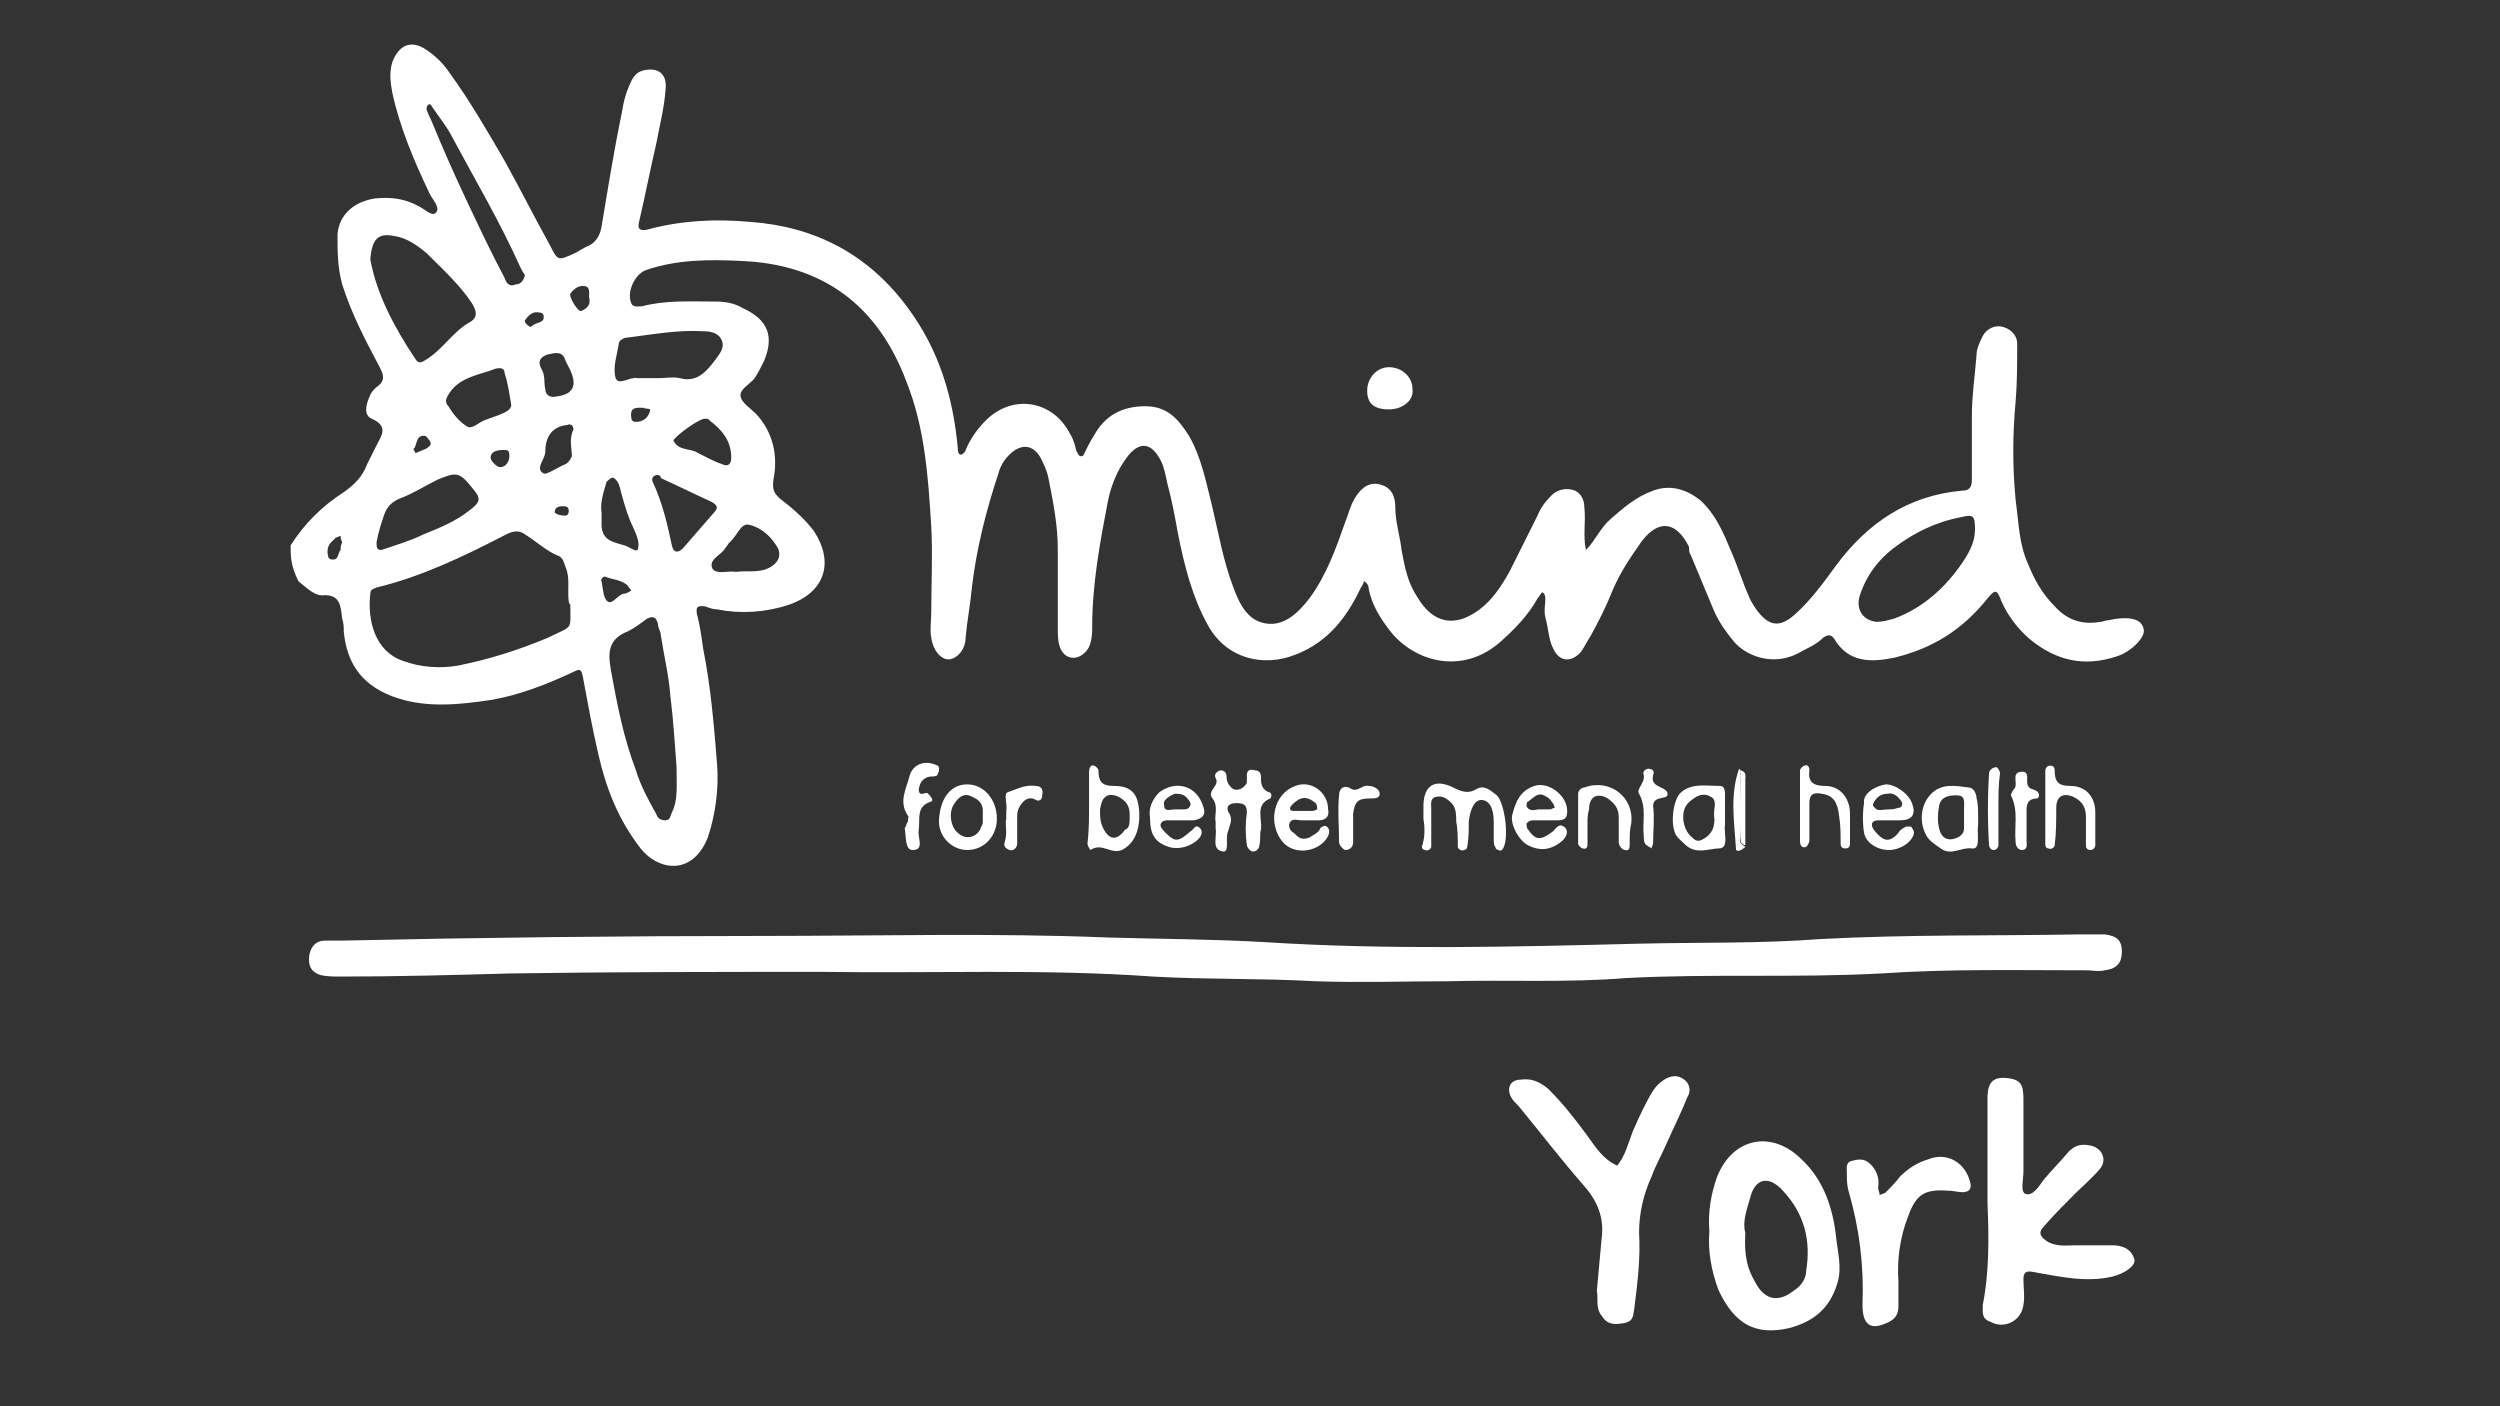 <?xml version="1.0" encoding="utf-8"?>
<!-- Generator: Adobe Illustrator 25.2.3, SVG Export Plug-In . SVG Version: 6.00 Build 0)  -->
<svg version="1.1" id="Layer_1" xmlns="http://www.w3.org/2000/svg" xmlns:xlink="http://www.w3.org/1999/xlink" x="0px" y="0px"
	 viewBox="0 0 160 90" style="enable-background:new 0 0 160 90;" xml:space="preserve">
<rect x="0" y="0" width="160" height="90" fill="#333333" stroke="none"/>
<style type="text/css">
	.st0{fill:#FFFFFF;}
</style>
<g>
	<g>
		<path class="st0" d="M18.6,34.9c0.9-1.4,2-2.5,3.4-3.4c0.7-0.5,1.2-1,1.5-1.8c0.2-0.4,0.4-0.8,0.6-1.2c0.3-0.6,0.8-1.2-0.3-1.7
			c-0.5-0.2-0.4-0.8-0.2-1.3c0.1-0.3,0.3-0.6,0.6-0.8c0.5-0.4,0.3-0.8,0.1-1.2c-0.9-1.7-1.8-3.4-2.4-5.3c-0.3-1.1-0.3-2.1-0.3-3.2
			c0.1-1.3,1.1-2.1,2.4-2.3c1-0.1,1.9,0,2.8,0.5c0.4,0.2,0.9,0.7,1.1,0.4c0.3-0.3-0.2-0.8-0.4-1.2c-1-2.1-1.9-4.2-2.4-6.5
			c-0.1-0.6-0.2-1.2,0-1.9c0.4-1.1,1.2-1.5,2.2-0.8c0.6,0.4,1.1,0.9,1.5,1.5c1.3,1.8,2.4,3.7,3.5,5.6c1,1.8,1.9,3.6,2.9,5.4
			c0.5,1,0.5,1,1.6,0.5c0.2-0.1,0.5-0.3,0.7-0.4c0.6-0.2,0.9-0.7,1-1.3c0.4-2.4,0.8-4.9,1.3-7.3c0.1-0.7,0.3-1.4,0.6-2
			c0.2-0.4,0.4-0.6,0.8-0.7c0.9-0.2,1.5,0.2,1.4,1.2C42.5,7,42.2,8.1,42,9.2c-0.4,1.7-0.7,3.3-1.1,5c-0.1,0.4,0,0.6,0.5,0.5
			c2.2-0.6,4.4-0.7,6.6-0.5c4.2,0.3,7.6,2.1,10.1,5.5c2,2.7,2.9,5.7,3.2,9c0,0.1,0,0.4,0.2,0.4c0.1,0,0.3-0.2,0.3-0.3
			c0.3-0.7,0.7-1.3,1.3-1.9c1.7-1.7,4.3-1.3,5.4,0.9c0.2,0.3,0.3,0.7,0.4,1.1c0.1,0.1,0.1,0.3,0.3,0.3c0.1,0,0.2-0.1,0.2-0.2
			c0.2-0.4,0.4-0.8,0.6-1.1c0.7-1.3,1.8-1.9,3.3-1.9c1.4,0,2.1,0.8,2.8,1.9c0.8,1.4,1.1,3,1.5,4.6c0.4,1.7,0.7,3.4,1.3,5
			c0.4,1.1,0.9,2.2,2.1,2.4c1.2,0.2,2.1-0.7,2.8-1.6c1.1-1.5,1.7-3.2,2.3-4.9c0.2-0.5,0.3-1,0.6-1.5c0.3-0.5,0.8-1.1,1.6-0.9
			c0.8,0.2,1,0.8,1,1.5c0,0.9,0.3,1.8,0.4,2.7c0.2,1.1,0.4,2.1,1,3c1,1.7,2.4,2,4,0.8c0.8-0.6,1.4-1.5,1.9-2.4
			c0.6-1.2,1.2-2.4,1.8-3.6c0.2-0.5,0.5-0.9,0.9-1.3c0.4-0.4,1-0.5,1.5-0.3c0.4,0.2,0.6,0.6,0.6,1.1c0.1,0.9-0.1,1.8,0.1,2.7
			c0.6-0.6,0.9-1.4,1.6-2c0.8-0.7,1.6-1.4,2.7-1.8c1.1-0.4,2.1-0.1,3,0.6c1,0.9,1.5,2.1,2,3.3c0.4,0.9,0.7,1.9,1.1,2.8
			c0.1,0.3,0.3,0.6,0.5,0.9c0.8,1.1,1.5,1.2,2.5,0.3c1-0.9,1.8-2,2.6-3.1c2-2.7,4.6-4.5,8.1-4.8c0.5,0,0.6-0.3,0.6-0.7
			c0-1.4,0-2.7,0-4.1c0-1.3,0.2-2.6,0.3-3.9c0-0.4,0.2-0.8,0.4-1.2c0.2-0.4,0.7-0.7,1.2-0.6c0.5,0.1,1,0.5,1,1.1
			c0,1.2,0,2.5-0.1,3.7c-0.2,2.1-0.2,4.2,0,6.3c0.2,1.4,0.2,2.8,0.8,4.1c0.4,1,0.9,1.9,1.7,2.7c0.8,0.9,1.8,1.2,2.9,1
			c0.2,0,0.3-0.1,0.5-0.1c1.4-0.3,2.2-0.1,2.3,0.6c0.1,0.5-0.8,1.4-1.7,1.7c-2.1,0.7-3.9,0.3-5.6-1.1c-0.8-0.7-1.4-1.5-1.8-2.4
			c-0.3-0.8-0.4-0.8-0.9-0.2c-1.6,2-3.5,3.2-6,3.8c-1.5,0.3-2.9,0.3-3.8-1.2c-0.2-0.3-0.4-0.3-0.7-0.1c-0.5,0.5-1.1,0.7-1.6,1
			c-1.5,0.8-3.2,0.3-4.1-0.7c-0.5-0.6-1-1.3-1.3-2c-0.5-1.2-1-2.4-1.5-3.6c-0.1-0.1-0.1-0.3-0.1-0.5c-0.8-1.6-1.9-1.8-3-0.4
			c-0.7,1-1.4,2-1.9,3.2c-0.4,1-0.9,2-1.4,2.9c-0.2,0.3-0.4,0.7-0.6,1c-0.6,0.7-1.4,0.7-1.8-0.2c-0.3-0.6-0.3-1.3-0.5-2
			c-0.1-0.4,0-0.8,0-1.1c0-0.2,0-0.4-0.2-0.5c-0.1,0.1-0.2,0.3-0.3,0.4c-0.6,1.1-1.5,2-2.4,2.8c-2.4,2.1-5.5,1.3-7.1-0.8
			c-0.6-0.8-1.1-1.6-1.3-2.6c0-0.2-0.1-0.4-0.3-0.5c0,0-0.1,0.3-0.2,0.4c-0.9,1.9-2.1,3.5-4.2,4.3c-2,0.8-4.4,0.3-5.6-1.9
			c-1-1.8-1.5-3.8-1.9-5.8c-0.2-1.1-0.4-2.2-0.7-3.3c-0.1-0.5-0.2-1-0.4-1.4c-0.6-1.2-1.4-1.3-2.2-0.2c-0.6,0.8-1,1.8-1.2,2.8
			c-0.5,2.6-1,5.3-1,8c0,0.4,0,0.8-0.2,1.3c-0.2,0.4-0.6,0.7-1,0.7c-0.5,0-0.8-0.4-0.9-0.8c-0.1-0.3-0.1-0.7-0.1-1.1
			c0-1.7,0-3.4,0-5c0-1.6-0.3-3.1-0.6-4.6c-0.1-0.5-0.3-0.9-0.5-1.3c-0.5-0.9-1.3-0.9-2-0.2c-0.4,0.4-0.6,0.8-0.7,1.2
			c-0.8,2.4-1.4,4.8-1.7,7.3c-0.1,1.1-0.3,2.1-0.4,3.2c0,0.8-0.6,1.4-1.1,1.4c-0.5,0-1-0.6-1.1-1.4c-0.1-0.5,0-1.1,0-1.6
			c0-1.8,0.1-3.7,0-5.5c-0.2-3.2-0.4-6.3-1.6-9.3c-1.8-4.8-5.3-7.5-10.6-7.7c-2-0.1-4.1-0.1-6.1,0.6c-0.7,0.3-1.2,1.4-0.9,2.1
			c0.1,0.3,0.5,0.2,0.7,0.2c1.5-0.4,3.1-0.3,4.7-0.3c0.6,0,1.2,0.1,1.7,0.4c1.3,0.6,2.2,1.5,1.4,3.4c-0.2,0.4-0.4,0.8-0.6,1.1
			c-0.3,0.4-1,0.7-0.9,1.2c0.1,0.4,0.6,0.7,1,1.1c1.1,1.2,1.4,2.7,1.1,4.2c-0.1,0.7,0.1,0.9,0.4,1.2c0.8,0.6,1.6,1.3,2.2,2.1
			c1.3,2,0.7,3.9-1.6,4.7c-1.5,0.5-3.1,0.6-4.6,0.3c-0.3,0-0.5-0.1-0.8-0.2c-0.3,0-0.6-0.1-0.5,0.5c0.2,0.7,0.3,1.5,0.4,2.2
			c0.5,2.5,0.7,5,0.9,7.5c0.1,1.5-0.1,3.1-0.6,4.6c-1,2.5-3.2,2.1-4.3,0.7c-1.4-1.8-2.2-3.8-2.7-6c-0.4-1.7-0.7-3.4-1-5
			c-0.1-0.5-0.2-0.5-0.6-0.3c-1.7,0.8-3.5,1.5-5.3,1.8c-2,0.3-4,0.5-5.9-0.1c-2.2-0.7-3.3-2.1-3.5-4.3c0-0.3,0-0.5-0.1-0.8
			c-0.1-0.8-0.1-1.6-1.3-1.5c-0.5,0-1-0.5-1.5-0.9C18.6,36.2,18.6,35.6,18.6,34.9z M36.4,38.5c-0.1-0.7,0.1-1.5-0.2-2.2
			c-0.1-0.2-0.1-0.5-0.4-0.7c-0.8-0.3-1.4-0.9-2.2-1.4c-0.4-0.3-0.8-0.2-1.2,0c-2.7,1.4-5.4,2.7-8.3,3.4c-0.2,0.1-0.4,0.1-0.4,0.4
			c-0.2,1.7,0.3,3.7,2.1,4.3c1.1,0.4,2.3,0.5,3.5,0.3c2-0.4,3.9-1,5.8-1.8c1.6-0.8,1.4-0.4,1.4-2.1C36.4,38.6,36.4,38.5,36.4,38.5z
			 M43.3,49.1c-0.1-1.3-0.2-3-0.4-4.6c-0.1-1.3-0.4-2.5-0.6-3.8c0-0.3-0.2-0.5-0.2-0.8c-0.1-0.4-0.3-0.5-0.7-0.3
			c-0.4,0.3-0.8,0.6-1.2,0.8c-1.3,0.5-1.3,1.4-1.1,2.5c0.4,2.2,0.8,4.3,1.6,6.4c0.3,1,0.8,1.9,1.3,2.8c0.1,0.3,0.3,0.4,0.6,0.4
			c0.3,0,0.3-0.3,0.4-0.5C43.4,51.2,43.3,50.3,43.3,49.1z M23.7,16.6c0.4,2.2,1.5,4.3,2.9,6.4c0.2,0.3,0.4,0.2,0.7,0
			c1.1-0.7,1.7-1.8,2.8-2.4c0.5-0.3,0.4-0.7,0.1-1.2c-0.8-1.2-1.9-2.2-2.9-3.2c-0.6-0.5-1.3-1-2.1-1.1
			C24.2,14.9,23.8,15.3,23.7,16.6z M126.4,33.9c0-0.9-0.1-1-0.9-0.8c-1.6,0.3-3,1-4.2,1.9c-1.1,0.8-1.9,1.9-2.3,3.2
			c-0.2,0.8,0.2,1.5,1.1,1.6c0.4,0,0.7-0.1,1.1-0.2c1.9-0.7,3.3-2,4.4-3.6C126,35.4,126.4,34.7,126.4,33.9z M42.2,24.2
			C42.2,24.2,42.2,24.2,42.2,24.2c0.4,0,0.9-0.1,1.3,0c1.1,0.3,1.7-0.4,2.3-1.2c0.2-0.3,0.6-0.7,0.4-1.2c-0.2-0.5-0.7-0.6-1.2-0.6
			c-1.6-0.1-3.2,0.2-4.8,0.4c-0.3,0-0.6,0.2-0.6,0.4c-0.1,0.7-0.4,1.5-0.2,2.2c0.2,0.5,0.9-0.1,1.4,0C41.3,24.2,41.8,24.2,42.2,24.2
			z M24.4,35.2c0.9-0.3,1.9-0.6,2.7-1c1-0.4,2-0.8,2.9-1.5c0.8-0.6,0.8-0.8,0.2-1.5c-0.8-1-1-1-2.2-0.5c-0.8,0.4-1.6,0.9-2.4,1.2
			c-0.5,0.2-0.8,0.5-1,1c-0.2,0.6-0.4,1.2-0.5,1.8C24.1,35,24.1,35.2,24.4,35.2z M33.6,17.6c-0.1-0.1-0.2-0.3-0.3-0.5
			c-1.3-2.9-2.9-5.6-4.4-8.4c-0.3-0.6-0.8-1.2-1.2-1.8c-0.1-0.1-0.1-0.3-0.3-0.2c-0.1,0.1-0.1,0.2-0.1,0.3c0.1,0.3,0.2,0.5,0.3,0.7
			c0.7,1.7,1.4,3.3,2.2,5c0.8,1.7,1.6,3.4,2.5,5.1c0.1,0.3,0.3,0.6,0.7,0.4C33.3,18.2,33.5,18,33.6,17.6z M31.7,23.6
			c-1,0.4-2.2,0.5-2.9,1.5c-0.2,0.3-0.4,0.6-0.1,0.9c0.3,0.5,0.7,1,1.2,1.3c0.3,0.2,0.8-0.3,1.1-0.4c0.5-0.2,0.9-0.3,1.3-0.5
			c0.2-0.1,0.5-0.3,0.4-0.6c-0.1-0.6-0.2-1.3-0.4-1.9C32.3,23.6,32.1,23.5,31.7,23.6z M42,30.4c-0.3,0.1-0.3,0.3-0.2,0.5
			c0.6,1.3,0.9,2.6,1.2,4c0.1,0.5,0.4,0.5,0.7,0.2c0.7-0.8,1.3-1.5,2-2.3c0.3-0.3,0.2-0.5-0.2-0.7c-1.1-0.5-2.1-1-3.2-1.5
			C42.3,30.4,42.1,30.4,42,30.4z M47.1,36.6c0.7-0.1,1.5,0.1,2.2-0.3c0.5-0.3,0.7-0.7,0.5-1.2c-0.4-0.7-1-1.3-1.8-1.5
			c-0.6-0.2-0.8,0.7-1.3,1.1c-0.1,0.1-0.2,0.3-0.3,0.4c-0.2,0.4-1.1,0.7-0.8,1.3C45.9,36.8,46.6,36.5,47.1,36.6z M38.5,32.8
			c0,0.4,0,0.7,0,0.9c0.1,1.1,1.1,1,1.7,1.3c0.2,0.1,0.5,0.3,0.6,0.2c0.2-0.5-0.1-1-0.3-1.5c-0.3-0.6-0.5-1.3-0.7-2
			c-0.1-0.3-0.1-0.6-0.3-0.9c-0.1-0.1-0.2-0.3-0.4-0.2c-0.1,0.1-0.3,0.2-0.3,0.3C38.6,31.6,38.4,32.2,38.5,32.8z M45.1,26.8
			c-0.4,0-2,1.2-2,1.4c0.3,0.6,0.9,0.5,1.4,0.7c0.6,0.3,1.1,0.6,1.7,0.8c0.4,0.2,0.6,0,0.6-0.4c0-1.1-0.6-1.8-1.4-2.4
			C45.4,26.8,45.2,26.8,45.1,26.8z M35.4,25.4c1.2-0.1,1.6-0.6,1.1-1.7c-0.1-0.2-0.2-0.4-0.3-0.6c-0.2-0.7-0.7-0.5-1.2-0.4
			c-0.5,0.2-0.6,0.5-0.3,1c0.2,0.4,0.1,0.8,0.2,1.2C34.9,25.2,35.1,25.4,35.4,25.4z M36.7,27.5c0-0.3-0.2-0.4-0.4-0.3
			c-1,0.1-1.4,0.8-1.4,1.7c0,0.5-0.7,1.1-0.1,1.4c0.2,0.1,0.9-0.4,1.4-0.6c0.2-0.1,0.3-0.3,0.4-0.5C36.6,28.7,36.4,28.1,36.7,27.5z
			 M40.4,37.8c-0.1-0.2-0.2-0.2-0.2-0.3c-0.4-0.4-1-0.4-1.5-0.6c-0.1,0-0.3,0.2-0.2,0.3c0.1,0.5,0.1,1.1,0.4,1.3
			c0.3,0.2,0.6-0.4,1-0.5C40.1,38,40.2,37.9,40.4,37.8z M37.7,19c0-0.3,0.1-0.7-0.4-0.7c-0.3,0-0.6,0.2-0.8,0.5
			c-0.1,0.2,0.5,1.2,0.7,1.1C37.7,19.7,37.8,19.4,37.7,19z M32.6,29.2c0-0.4-0.1-0.4-0.4-0.4c-0.4,0-0.8,0.1-0.8,0.5
			c0,0.2,0.4,0.6,0.6,0.6C32.4,29.9,32.6,29.5,32.6,29.2z M21.9,34.7c-0.1-0.2-0.1-0.3-0.1-0.4c-0.1,0-0.2,0.1-0.3,0.1
			c-0.1,0.1-0.2,0.2-0.3,0.3c-0.2,0.2-0.3,0.5-0.2,0.9c0,0.1,0.1,0.2,0.2,0.2c0.5,0.1,0.4-0.4,0.6-0.6
			C21.8,35.1,21.8,34.9,21.9,34.7z M26.6,29c0.2-0.1,0.5-0.2,0.7-0.3c0.1-0.1,0.4-0.2,0.2-0.5c-0.1-0.1-0.2-0.3-0.3-0.3
			c-0.6-0.1-0.5,0.6-0.7,0.8C26.4,28.7,26.5,28.8,26.6,29C26.5,29,26.6,29,26.6,29z M41.2,26.1c-0.4,0-0.9-0.1-0.8,0.6
			c0,0.2,0.1,0.3,0.3,0.3c0.5,0,0.8-0.3,0.9-0.7C41.7,26.1,41.3,26.2,41.2,26.1z M34.8,20.3c0-0.2-0.1-0.3-0.3-0.3
			c-0.4-0.1-0.7,0.2-0.9,0.5c-0.1,0.1,0.3,0.5,0.4,0.4C34.3,20.6,34.8,20.7,34.8,20.3z M36.2,33c0.1,0,0.2-0.1,0.2-0.3
			c0-0.3-0.2-0.3-0.4-0.3c-0.3,0-0.5,0.1-0.5,0.4C35.6,32.9,35.8,33,36.2,33z"/>
		<path class="st0" d="M92.7,62.8c-2.8,0-5.6,0.1-8.5,0c-3.5-0.2-6.9-0.1-10.4-0.3c-7-0.5-14.1-0.2-21.1-0.3c-6.7,0-13.3,0-20,0.1
			c-3.6,0.1-7.2,0.2-10.9,0.2c-0.4,0-0.9,0-1.3-0.1c-0.6-0.2-0.8-0.6-0.7-1.3c0.1-0.5,0.4-0.9,1-0.9c0.3,0,0.7,0,1,0
			c9-0.2,18-0.3,27-0.3c7.4,0,14.8-0.2,22.1,0.1c3.4,0.1,6.7,0.1,10.1,0.3c7.9,0.5,15.8,0.3,23.7,0.1c3.9-0.1,7.9,0,11.8-0.3
			c5.6-0.3,11.2-0.2,16.7-0.3c0.5,0,1,0,1.5,0c0.8,0.1,1.1,0.4,1.1,1.1c0,0.7-0.3,1.1-1.1,1.2c-0.4,0.1-0.8,0-1.1,0
			c-4.4,0-8.8-0.1-13.2,0.2c-5.5,0.3-10.9,0-16.4,0.3C100.3,62.9,96.5,62.7,92.7,62.8z"/>
		<path class="st0" d="M127.2,77c0-2.2,0-4.4,0-6.7c0-1.1,0.4-1.4,1.3-1.3c0.8,0.1,1,0.4,1,1.3c0,1.6,0,3.1,0,4.7
			c0,0.5-0.2,1.2,0.1,1.4c0.5,0.2,0.9-0.5,1.2-0.9c0.5-0.6,1.1-1.2,1.6-1.8c0.4-0.4,0.8-0.5,1.3-0.4c0.8,0.1,1.2,0.9,0.7,1.5
			c-0.5,0.6-1.1,1.1-1.6,1.6c-0.7,0.7-1.4,1.4-2,2.1c-0.4,0.4-0.2,0.7,0.3,1c0.6,0.3,1.2,0.2,1.7,0.2c0.8,0,1.6,0,2.4,0
			c0.6,0,1.2,0.2,1.4,0.9c0.1,0.4-0.6,0.9-1.4,1.1c-1.7,0.4-3.4,0-5.1-0.3c-0.5-0.1-0.6,0.1-0.6,0.5c0,0.5,0.1,1.1,0,1.6
			c-0.1,1-1.2,1.6-2.1,1.1c-0.6-0.2-0.5-0.6-0.5-1.1C127.3,81.5,127.3,79.3,127.2,77C127.3,77,127.2,77,127.2,77z"/>
		<path class="st0" d="M109.4,78.8c-0.1-1.2,0.1-2.4,0.5-3.5c1-2.5,3.5-3,5.4-1.1c1.4,1.3,2,3.1,2.2,4.9c0.1,1,0.4,2,0.1,3
			c-0.5,1.7-1.6,2.5-3.1,2.9c-2.2,0.5-3.5-0.3-4.5-2.4C109.5,81.3,109.3,80,109.4,78.8z M111.7,78.9c-0.1,1.6,0.2,2.4,0.6,3.1
			c0.6,1.2,1.5,1.4,2.5,0.6c0.5-0.3,0.8-0.8,0.8-1.3c0.3-1.9-0.1-3.6-1.5-5.1c-0.9-1-1.8-0.8-2.1,0.5
			C111.8,77.4,111.5,78.2,111.7,78.9z"/>
		<path class="st0" d="M102.2,82.6c0.1-1.1,0.2-2.2,0.3-3.3c0.2-1.4-0.3-2.5-1.2-3.5c-1.4-1.6-2.7-3.3-4.1-5
			c-0.2-0.2-0.4-0.4-0.5-0.6c-0.3-0.6,0-1.1,0.6-1.1c0.7-0.1,1.2,0.1,1.8,0.6c0.9,0.9,1.7,1.9,2.5,3c0.5,0.7,1,1.5,1.9,1.9
			c0.5-0.6,0.7-1.4,1-2.2c0.4-0.9,0.8-1.8,1.3-2.6c0.2-0.3,0.4-0.5,0.7-0.7c0.5-0.3,0.9-0.3,1.3,0c0.4,0.3,0.4,0.8,0.2,1.1
			c-0.4,1-0.9,2-1.3,2.9c-0.3,0.7-0.7,1.4-1,2.2c-0.5,1.1-0.8,2.3-0.8,3.6c0.1,1.6-0.1,3.2-0.3,4.8c-0.1,0.5,0,0.9-0.8,1
			c-0.6,0.1-1,0-1.3-0.5C102.1,83.7,102.3,83.1,102.2,82.6z"/>
		<path class="st0" d="M121.5,82c0,0.5,0,1.1,0,1.6c0,0.5-0.2,0.8-0.6,1c-1.2,0.6-1.7,0.2-1.7-1.1c0.1-2.5-0.2-4.9-0.9-7.3
			c-0.1-0.4-0.1-0.7-0.1-1.1c0-0.3-0.1-0.7,0.3-0.8c0.4-0.1,0.8-0.2,1.2,0.2c0.4,0.4,0.6,0.9,0.5,1.5c0,0.2,0.1,0.3,0.1,0.5
			c0.1-0.1,0.3-0.1,0.4-0.2c0.3-0.3,0.6-0.6,0.9-1c0.5-0.5,1.1-0.9,1.8-1.1c1.2-0.5,2.4,0.2,2.7,1.5c0.1,0.4-0.1,0.6-0.5,0.6
			c-0.3,0-0.6-0.1-1-0.1c-1.5-0.1-2,0.3-2.5,1.7C121.6,79.2,121.4,80.6,121.5,82z"/>
		<path class="st0" d="M77.8,52.6c-0.1-0.4,0.2-1-0.2-1.5c-0.4-0.5,0.5-0.8,0.2-1.3c-0.1-0.2,0-0.4,0.3-0.5c0.3,0,0.4,0.2,0.4,0.4
			c0,0.3,0.1,0.5,0.3,0.7c0.3,0.3,0.8,0.1,1-0.3c0-0.2,0-0.3,0-0.5c0-0.3,0.2-0.4,0.5-0.3c0.2,0,0.4,0.1,0.4,0.4c0,0.4,0,0.8,0.5,1
			c0.2,0,0.2,0.3,0.1,0.4c-1,0.4-0.5,1.3-0.6,2c-0.1,0.3,0,0.6-0.1,1c0,0.2-0.2,0.4-0.4,0.4c-0.2,0-0.4-0.3-0.4-0.4
			c-0.1-0.7-0.1-1.4,0-2.1c0-0.5-0.2-0.6-0.7-0.6c-0.5,0-0.7,0.3-0.4,0.7c0.2,0.4,0,0.7-0.1,1.1c-0.2,0.4,0.1,1.3-0.3,1.3
			c-0.8-0.1-0.4-0.9-0.5-1.5C77.8,52.7,77.8,52.7,77.8,52.6z"/>
		<path class="st0" d="M91.1,52.4c0-0.3,0-0.5,0-0.8c0-1.3,0.7-1.8,1.9-1.2c0.6,0.3,1,0.4,1.5,0.1c0.5-0.3,0.9,0.1,1.3,0.4
			c0.5,0.5,0.8,2.7,0.4,3.4c-0.1,0.1-0.1,0.2-0.3,0.1c-0.1,0-0.2-0.1-0.2-0.2c-0.1-0.1-0.1-0.3-0.1-0.5c0-0.4,0-0.8,0-1.1
			c0-0.9-0.3-1.4-0.8-1.4c-0.4,0-0.7,0.5-0.8,1.4c0,0.5,0,1.1-0.1,1.6c0,0.1-0.1,0.2-0.2,0.2c-0.2,0.1-0.4-0.1-0.4-0.2
			c0-0.5,0-1.1-0.1-1.6c0-0.4,0-0.9-0.3-1.2c-0.3-0.3-0.6-0.5-1-0.4c-0.4,0.1-0.3,0.5-0.3,0.8c0,0.8,0,1.6,0,2.4
			c0,0.1-0.2,0.3-0.4,0.2c-0.1,0-0.2-0.1-0.2-0.2C91.2,53.6,91.2,53,91.1,52.4C91.1,52.4,91.1,52.4,91.1,52.4z"/>
		<path class="st0" d="M69.7,51.5c0-0.7,0-1.4,0-2.1c0-0.2,0.1-0.5,0.3-0.4c0.1,0,0.3,0.2,0.3,0.3c0,0.8,0.3,1,1,1
			c1.1,0,1.5,0.5,1.6,1.5c0.1,1.3-0.3,2.2-1.1,2.6c-0.7,0.3-1.3-0.5-2,0c-0.1-0.1-0.2-0.3-0.2-0.4C69.7,53.1,69.7,52.3,69.7,51.5z
			 M72.3,52.2c0-0.2,0-0.6-0.3-0.9c-0.3-0.3-0.7-0.5-1.1-0.4c-0.4,0.2-0.4,0.5-0.5,0.9c0,0.4,0,0.8,0.2,1.2c0.4,0.8,0.9,0.8,1.4,0.1
			C72.3,53,72.3,52.7,72.3,52.2z"/>
		<path class="st0" d="M100.3,51.9c0,0.4-0.1,0.6-0.6,0.6c-0.5,0-1.1,0-1.6,0c-0.2,0-0.3,0.1-0.4,0.2c0,0.1,0,0.3,0.1,0.4
			c0.5,0.7,0.8,0.7,1.6,0.1c0.2-0.2,0.4-0.6,0.8-0.2c0.2,0.3,0,0.6-0.2,0.8c-0.7,0.6-1.4,0.7-2.2,0.3c-0.6-0.3-1.2-1.4-1-2
			c0.2-0.8,0.5-1.5,1.4-1.8C99.1,50,100.3,50.9,100.3,51.9z M98.5,51.8c0.3,0,0.5,0,0.7,0c0.1,0,0.2-0.1,0.3-0.1
			c0-0.1-0.1-0.3-0.2-0.4c-0.1-0.2-0.3-0.3-0.5-0.4c-0.4-0.2-0.7,0.2-1,0.4c-0.1,0-0.1,0.2-0.1,0.3C97.9,52,98.3,51.8,98.5,51.8z"/>
		<path class="st0" d="M126.6,52.3c0,0.2,0,0.3,0,0.5c-0.1,0.5,0.2,1.6-0.4,1.5c-0.7-0.1-1.3,0.5-2,0c-0.4-0.3-0.8-0.5-1-1
			c-0.4-0.9-0.2-1.9,0.4-2.5c0.7-0.7,1.6-0.5,2.4-0.4c0.3,0,0.5,0.4,0.5,0.7C126.6,51.4,126.6,51.9,126.6,52.3
			C126.6,52.3,126.6,52.3,126.6,52.3z M125.7,52.2C125.7,52.2,125.7,52.2,125.7,52.2c0-0.2,0-0.3,0-0.5c0-0.4,0.1-0.8-0.5-0.8
			c-0.5,0-1,0.1-1.1,0.7c-0.1,0.5-0.1,1,0,1.4c0.1,0.5,0.4,0.8,0.9,0.7c0.4-0.1,0.7-0.3,0.7-0.7C125.7,52.7,125.7,52.5,125.7,52.2z"
			/>
		<path class="st0" d="M85,51.8c0.1,0.5-0.2,0.7-0.6,0.7c-0.4,0-0.8,0-1.1,0c-0.3,0-0.7-0.2-0.8,0.3c0,0.2,0.1,0.4,0.3,0.5
			c0.3,0.3,0.5,0.5,1,0.3c0.3-0.2,0.6-0.3,0.7-0.6c0.1-0.1,0.3-0.2,0.4-0.1c0.2,0.1,0.2,0.4,0.1,0.6c-0.5,1-2.1,1.3-2.9,0.4
			c-1-1.2-0.6-3.1,0.8-3.6C83.9,49.9,85,50.7,85,51.8z M83.2,51.9C83.2,51.8,83.2,51.8,83.2,51.9c0.3,0,0.5,0,0.8,0
			c0.1,0,0.3-0.1,0.3-0.1c0-0.1,0-0.3-0.1-0.4c-0.6-0.5-1-0.4-1.5,0.1c-0.2,0.2-0.2,0.4,0.1,0.4C82.8,51.9,83,51.9,83.2,51.9z"/>
		<path class="st0" d="M120.7,50.2c0.6,0,1.5,0.6,1.7,1.3c0.2,0.6,0,1-0.8,1c-0.4,0-0.9,0-1.3,0c-0.2,0-0.5,0-0.5,0.3
			c0,0.1,0.1,0.3,0.2,0.4c0.5,0.6,0.9,0.8,1.5,0.1c0.1-0.2,0.3-0.3,0.5-0.4c0.1,0,0.2,0,0.3,0c0.1,0.1,0.2,0.3,0.2,0.4
			c-0.1,0.6-0.9,1.1-1.6,1.1c-0.8,0-1.5-0.5-1.6-1.1c-0.1-0.6-0.1-1.3,0-1.9C119.2,50.8,120,50.3,120.7,50.2z M120.9,51.8
			c0.1,0,0.3,0,0.6-0.1c0.2,0,0.3-0.2,0.2-0.4c-0.2-0.3-0.5-0.6-0.9-0.5c-0.4,0-0.7,0.2-0.9,0.6c-0.1,0.2,0.1,0.3,0.2,0.4
			C120.3,51.9,120.5,51.8,120.9,51.8z"/>
		<path class="st0" d="M63.8,52.4c0,1.1-0.8,2-1.9,2c-1,0-1.9-0.9-1.8-2c0.1-1.4,0.8-2.2,1.8-2.2C63,50.2,63.8,51.2,63.8,52.4z
			 M62.9,52.6c0-0.4,0-0.5,0-0.7c0-0.6-0.4-0.8-0.9-1c-0.4-0.1-0.7,0.2-0.9,0.5c-0.4,0.5-0.3,1.5,0.2,1.9c0.5,0.5,1.3,0.3,1.5-0.4
			C62.9,52.8,62.9,52.6,62.9,52.6z"/>
		<path class="st0" d="M73.6,52.3c-0.1-0.5,0.1-1.1,0.6-1.6c1.1-0.8,2.4-0.4,2.8,0.9c0.2,0.5,0,0.8-0.6,0.9c-0.5,0-1.1,0-1.6,0
			c-0.2,0-0.4,0-0.5,0.2c-0.1,0.2,0.1,0.4,0.3,0.6c0.6,0.6,0.8,0.6,1.6-0.1c0.2-0.1,0.3-0.5,0.6-0.2c0.2,0.2,0.1,0.5-0.1,0.7
			c-0.5,0.5-1.3,0.7-1.9,0.5C73.9,53.9,73.6,53.4,73.6,52.3z M75.2,51.8c0.2,0,0.3,0,0.5,0c0.2,0,0.4,0,0.5-0.3
			c0-0.2-0.2-0.4-0.3-0.5c-0.2-0.2-0.5-0.2-0.7-0.2c-0.3,0.1-0.8,0.4-0.7,0.7C74.5,52,74.9,51.8,75.2,51.8z"/>
		<path class="st0" d="M110.4,52.5c0,0.1,0,0.2,0,0.3c-0.1,0.5,0.3,1.5-0.4,1.5c-0.6,0-1.4,0.4-2.1-0.2c-0.3-0.3-0.6-0.5-0.7-0.8
			c-0.3-0.7-0.1-2.2,0.4-2.6c0.7-0.6,1.6-0.4,2.5-0.4c0.2,0,0.3,0.2,0.3,0.5C110.4,51.3,110.4,51.9,110.4,52.5
			C110.4,52.5,110.4,52.5,110.4,52.5z M109.7,52c0-0.3,0.2-0.8-0.2-1c-0.3-0.2-0.7-0.2-1.1,0.1c-0.3,0.2-0.5,0.4-0.6,0.7
			c-0.2,0.6,0,1.4,0.5,1.8c0.2,0.2,0.4,0.3,0.7,0.1c0.6-0.3,0.8-0.9,0.7-1.5C109.7,52.1,109.7,52,109.7,52z"/>
		<path class="st0" d="M115.2,51.6c0-0.8,0-1.5,0-2.3c0-0.1,0.2-0.3,0.3-0.3c0.2-0.1,0.3,0.1,0.3,0.3c-0.1,0.7,0.2,1,1,1
			c1,0,1.6,0.8,1.6,1.8c0,0.6,0,1.3,0,1.9c0,0.2-0.1,0.3-0.3,0.3c-0.2,0-0.3-0.1-0.3-0.3c0-0.6,0-1.2-0.1-1.8
			c-0.1-0.9-0.4-1.3-1.1-1.4c-0.5-0.1-0.8,0-0.8,0.6c0,0.8,0,1.6,0,2.4c0,0.1-0.1,0.3-0.2,0.4c-0.3,0.1-0.4-0.1-0.4-0.4
			C115.2,53.2,115.2,52.4,115.2,51.6C115.2,51.6,115.2,51.6,115.2,51.6z"/>
		<path class="st0" d="M130.9,51.6c0-0.8,0-1.5,0-2.3c0-0.1,0.1-0.3,0.3-0.3c0.2,0,0.3,0.1,0.3,0.3c0,0.7,0.2,1,1,1
			c1,0,1.6,0.7,1.6,1.7c0,0.7,0,1.4,0,2.1c0,0.1-0.1,0.3-0.3,0.3c-0.2,0-0.3-0.1-0.3-0.3c0-0.6,0-1.2,0-1.8c0-0.6-0.2-1-0.8-1.3
			c-0.7-0.3-1.1,0-1.1,0.7c0,0.8,0,1.6-0.1,2.4c0,0.1-0.2,0.3-0.4,0.2c-0.1,0-0.2-0.1-0.2-0.2C130.9,53.3,130.9,52.4,130.9,51.6
			C130.9,51.6,130.9,51.6,130.9,51.6z"/>
		<path class="st0" d="M101.6,52.7c0,0.4,0,0.9,0,1.3c0,0.1,0,0.4-0.3,0.3c-0.1,0-0.3-0.2-0.3-0.3c0-1.1,0-2.2,0-3.2
			c0-0.2,0.2-0.4,0.4-0.4c1.6-0.6,3.2,0.6,3,2.3c-0.1,0.4-0.1,0.8-0.1,1.3c0,0.2,0,0.5-0.3,0.4c-0.2,0-0.4-0.3-0.4-0.5
			c0-0.5,0-1.1,0-1.6c0-0.6-0.3-0.9-0.7-1.2c-0.7-0.4-1.2-0.1-1.2,0.7C101.6,52.1,101.6,52.4,101.6,52.7
			C101.6,52.7,101.6,52.7,101.6,52.7z"/>
		<path class="st0" d="M88.9,26.2c-1,0-1.4-0.4-1.4-1.2c0-0.8,0.6-1.5,1.4-1.5c0.8,0,1.5,0.6,1.5,1.4C90.5,25.6,89.8,26.2,88.9,26.2
			z"/>
		<path class="st0" d="M58.1,52.6c0-0.2,0.1-0.4,0-0.4c-0.6-0.9-0.1-1.7,0.1-2.5c0.2-0.8,1-1.1,1.8-0.7c0.1,0,0.1,0.2,0.1,0.3
			c0,0.1-0.1,0.2-0.1,0.3c-0.1,0.1-0.3,0.1-0.5,0.1c-0.4,0.1-0.6,0.3-0.7,0.8c0,0.6,0.5,0.1,0.6,0.3c0.1,0.1,0.4,0.4,0.2,0.5
			c-1,0.3-0.7,1.1-0.8,1.8c-0.1,0.5,0.4,1.3-0.4,1.3c-0.5,0-0.4-0.9-0.5-1.4C58,52.9,58,52.7,58.1,52.6
			C58.1,52.6,58.1,52.6,58.1,52.6z"/>
		<path class="st0" d="M86.5,50.5c0.4,0.2,0.7-0.3,1.1-0.2c0.3,0,0.7,0.2,0.7,0.5c0,0.3-0.3,0.3-0.6,0.3c-0.8,0-1,0.2-1.1,1
			c0,0.6,0,1.2,0,1.8c0,0.3-0.2,0.5-0.5,0.5c-0.1,0-0.4-0.3-0.4-0.5c0-1-0.1-2,0-3C85.7,50.4,86.1,50.2,86.5,50.5z"/>
		<path class="st0" d="M105.7,54.3c-0.1-0.1-0.2-0.1-0.3-0.2c-0.2-0.1-0.2-0.4-0.2-0.6c-0.1-0.9,0.2-1.8-0.3-2.7
			c-0.2-0.3,0.4-0.7,0.3-1.2c-0.1-0.2,0.1-0.4,0.3-0.4c0.3,0,0.4,0.2,0.3,0.4c-0.2,0.8,0.7,0.7,0.9,1.1c0.2,0.6-0.9,0.1-0.9,0.9
			c0.1,0.8,0,1.5,0,2.3C105.8,54.1,105.7,54.2,105.7,54.3z"/>
		<path class="st0" d="M130.5,50.9c0,0.1-0.1,0.2-0.1,0.2c-0.8,0-0.7,0.6-0.7,1.2c0,0.5,0,1,0,1.5c0,0.2,0.1,0.6-0.3,0.6
			c-0.2,0-0.4-0.2-0.4-0.5c-0.1-1,0.2-2-0.3-3c0-0.1,0.1-0.3,0.2-0.4c0.3-0.3-0.2-1,0.4-1.1c0.7-0.1,0.3,0.6,0.5,0.9
			c0.1,0.2,0.3,0.2,0.5,0.3C130.3,50.6,130.5,50.7,130.5,50.9z"/>
		<path class="st0" d="M64.4,52.4c0-0.2,0-0.4,0-0.5c0.1-0.4-0.2-1.1,0.1-1.2c0.6-0.2,1.1-0.5,1.8-0.4c0.3,0,0.5,0.2,0.4,0.6
			c0,0.3-0.2,0.4-0.4,0.3c-0.3-0.2-0.6-0.1-0.8,0.1c-0.2,0.2-0.4,0.5-0.4,0.9c0,0.6,0,1.2,0,1.8c0,0.2-0.2,0.5-0.5,0.4
			c-0.2-0.1-0.4-0.2-0.3-0.5C64.5,53.3,64.3,52.8,64.4,52.4z"/>
		<path class="st0" d="M127.9,51.7c0,0.8,0,1.6,0,2.4c0,0.1-0.1,0.3-0.3,0.3c-0.2,0-0.3-0.2-0.3-0.3c-0.1-1.5-0.1-3.1,0-4.6
			c0-0.2,0.2-0.4,0.5-0.4c0,0,0.2,0.2,0.2,0.4C127.9,50.2,127.9,50.9,127.9,51.7C127.9,51.7,127.9,51.7,127.9,51.7z"/>
		<path class="st0" d="M111.7,54.2c-0.2,0.2-0.6,0.4-0.6,0.1c-0.1-1.7-0.4-3.4,0.2-5.1l0.1,0.1c0,1.4,0,2.9,0,4.3
			C111.3,53.9,111.4,54,111.7,54.2L111.7,54.2z"/>
		<path class="st0" d="M111.4,49.3c0.4,0.1,0.3,0.4,0.3,0.6c0,1.4,0,2.8,0,4.2c-0.3-0.1-0.3-0.2-0.3-0.5
			C111.3,52.2,111.4,50.7,111.4,49.3z"/>
	</g>
</g>
</svg>

